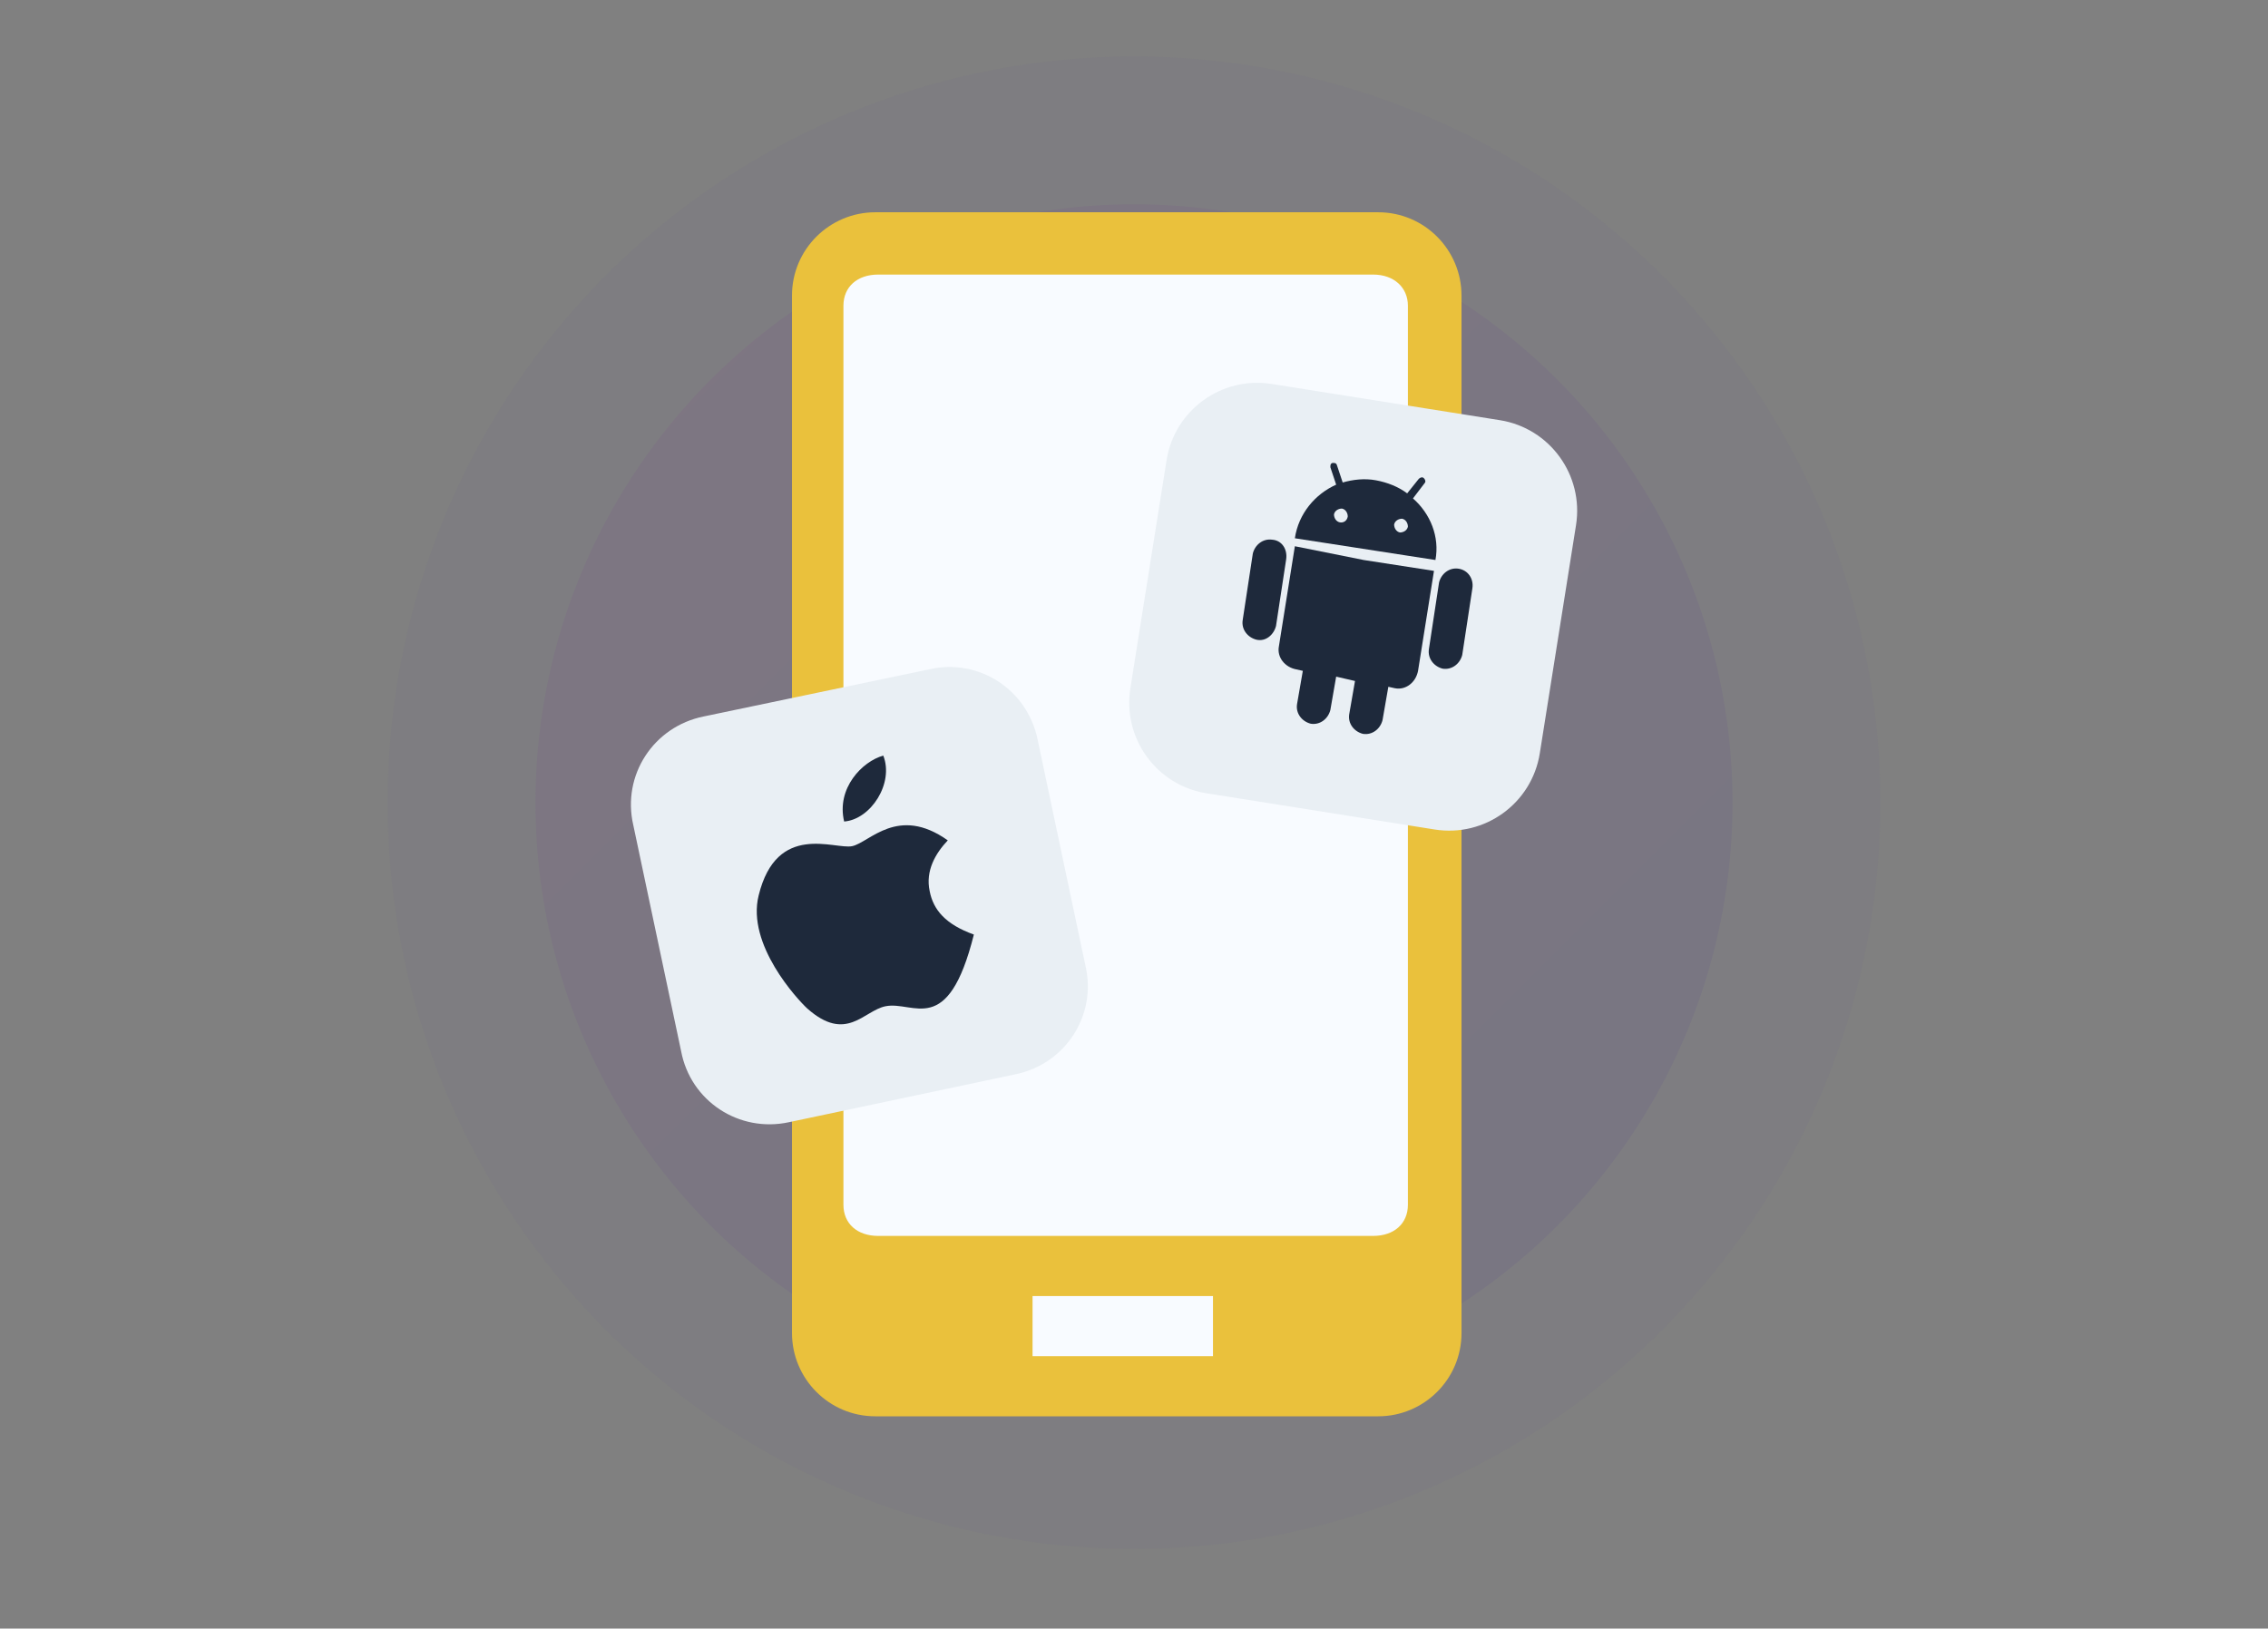 <?xml version="1.0" encoding="utf-8"?>
<!-- Generator: Adobe Illustrator 23.0.3, SVG Export Plug-In . SVG Version: 6.00 Build 0)  -->
<svg version="1.1" id="Capa_1" xmlns="http://www.w3.org/2000/svg" xmlns:xlink="http://www.w3.org/1999/xlink" x="0px" y="0px"
	 viewBox="0 0 313 224.8" style="enable-background:new 0 0 313 224.8;" xml:space="preserve">
<rect x="0" y="0" width="313" height="224.8" fill="#808080" stroke="none"/>
<style type="text/css">
	.st0{opacity:5.000000e-02;fill:#513F8D;enable-background:new    ;}
	.st1{opacity:0.12;fill:url(#SVGID_1_);enable-background:new    ;}
	.st2{fill:#EAC13C;}
	.st3{fill:#F8FBFF;}
	.st4{fill:#E9EFF4;}
	.st5{fill:#1E293B;}
</style>
<ellipse class="st0" cx="156.5" cy="110.8" rx="103" ry="103"/>
<linearGradient id="SVGID_1_" gradientUnits="userSpaceOnUse" x1="98.093" y1="668.393" x2="214.907" y2="785.207" gradientTransform="matrix(1 0 0 1 0 -616)">
	<stop  offset="0" style="stop-color:#793F8D"/>
	<stop  offset="1" style="stop-color:#513F8D"/>
</linearGradient>
<circle class="st1" cx="156.5" cy="110.8" r="82.6"/>
<path class="st2" d="M109.3,184V40.8c0-6.4,5.2-11.5,11.5-11.5h69.4c6.4,0,11.5,5.2,11.5,11.5V184c0,6.4-5.2,11.5-11.5,11.5h-69.4
	C114.4,195.5,109.3,190.3,109.3,184z"/>
<path class="st3" d="M189.5,37.9h-68.3c-2.9,0-4.8,1.7-4.8,4.3v124.1c0,2.6,1.9,4.3,4.8,4.3h68.3c2.9,0,4.8-1.7,4.8-4.3V42.2
	C194.3,39.7,192.4,37.9,189.5,37.9z"/>
<rect x="142.5" y="178.9" class="st3" width="24.9" height="8.3"/>
<path class="st4" d="M166.5,109.5l31.5,5c6.9,1.1,13.4-3.6,14.5-10.5l5-31.5c1.1-6.9-3.6-13.4-10.5-14.5l-31.5-5
	c-6.9-1.1-13.4,3.6-14.5,10.5L156,95C154.9,101.9,159.6,108.4,166.5,109.5z"/>
<path class="st4" d="M108.9,154.9l31.2-6.6c6.9-1.4,11.3-8.1,9.7-15l-6.6-31.2c-1.4-6.9-8.1-11.3-15-9.7l-31.1,6.5
	c-6.9,1.4-11.3,8.1-9.7,15l6.6,31.2C95.3,152,102,156.4,108.9,154.9z"/>
<g>
	<path class="st5" d="M178.7,75.4l-2.2,13.8c-0.3,1.5,0.8,2.9,2.4,3.2l0.9,0.2l-0.8,4.6c-0.2,1.3,0.7,2.4,1.9,2.7
		c1.3,0.2,2.4-0.7,2.7-1.9l0.8-4.6l1.3,0.3L187,94l-0.8,4.6c-0.2,1.3,0.7,2.4,1.9,2.7c1.3,0.2,2.4-0.7,2.7-1.9l0.8-4.6l0.9,0.2
		c1.5,0.3,2.9-0.8,3.2-2.4l2.2-13.8l-9.7-1.5L178.7,75.4z"/>
	<path class="st5" d="M175.6,74.5c-1.3-0.2-2.4,0.7-2.7,1.9l-1.4,9.2c-0.2,1.3,0.7,2.4,1.9,2.7c1.3,0.3,2.4-0.7,2.7-1.9l1.4-9.2
		C177.7,75.8,176.9,74.6,175.6,74.5z"/>
	<path class="st5" d="M195,68.8l1.6-2.1c0.2-0.2,0.1-0.5-0.1-0.7c-0.2-0.2-0.5-0.1-0.7,0.1l-1.6,2c-1.2-0.9-2.7-1.5-4.3-1.8
		s-3.2-0.1-4.6,0.3l-0.8-2.4c-0.1-0.3-0.3-0.3-0.6-0.3c-0.3,0.1-0.3,0.3-0.3,0.6l0.8,2.4c-2.9,1.3-5.2,4-5.7,7.4l9.7,1.5l9.7,1.5
		C198.7,74.1,197.4,70.9,195,68.8z M184.9,72.1c-0.5-0.1-0.8-0.6-0.8-1.1c0.1-0.5,0.6-0.8,1.1-0.8c0.5,0.1,0.8,0.6,0.8,1.1
		C185.9,71.9,185.4,72.2,184.9,72.1z M193.2,73.5c-0.5-0.1-0.8-0.6-0.8-1.1c0.1-0.5,0.6-0.8,1.1-0.8c0.5,0.1,0.8,0.6,0.8,1.1
		C194.2,73.2,193.7,73.5,193.2,73.5z"/>
	<path class="st5" d="M201.3,78.5c-1.3-0.2-2.4,0.7-2.7,1.9l-1.4,9.2c-0.2,1.3,0.7,2.4,1.9,2.7c1.3,0.2,2.4-0.7,2.7-1.9l1.4-9.2
		C203.4,79.9,202.6,78.7,201.3,78.5z"/>
</g>
<g>
	<path class="st5" d="M130.8,116c-6.9-4.9-10.8,0.3-13.2,0.8c-2.4,0.5-10.4-3.4-12.9,6.8c-1.7,6.8,5.4,14.4,6.7,15.6
		c5.4,4.8,7.8,0.3,10.8-0.3c3.9-0.8,8.6,4.5,12.2-9.9c-3.9-1.4-5.6-3.4-6.1-6C127.7,120.2,129.1,117.8,130.8,116z"/>
	<path class="st5" d="M121.9,104.3c-2.9,0.8-6.5,4.5-5.4,9.1C120.2,113.1,123.4,108.1,121.9,104.3z"/>
</g>
</svg>

